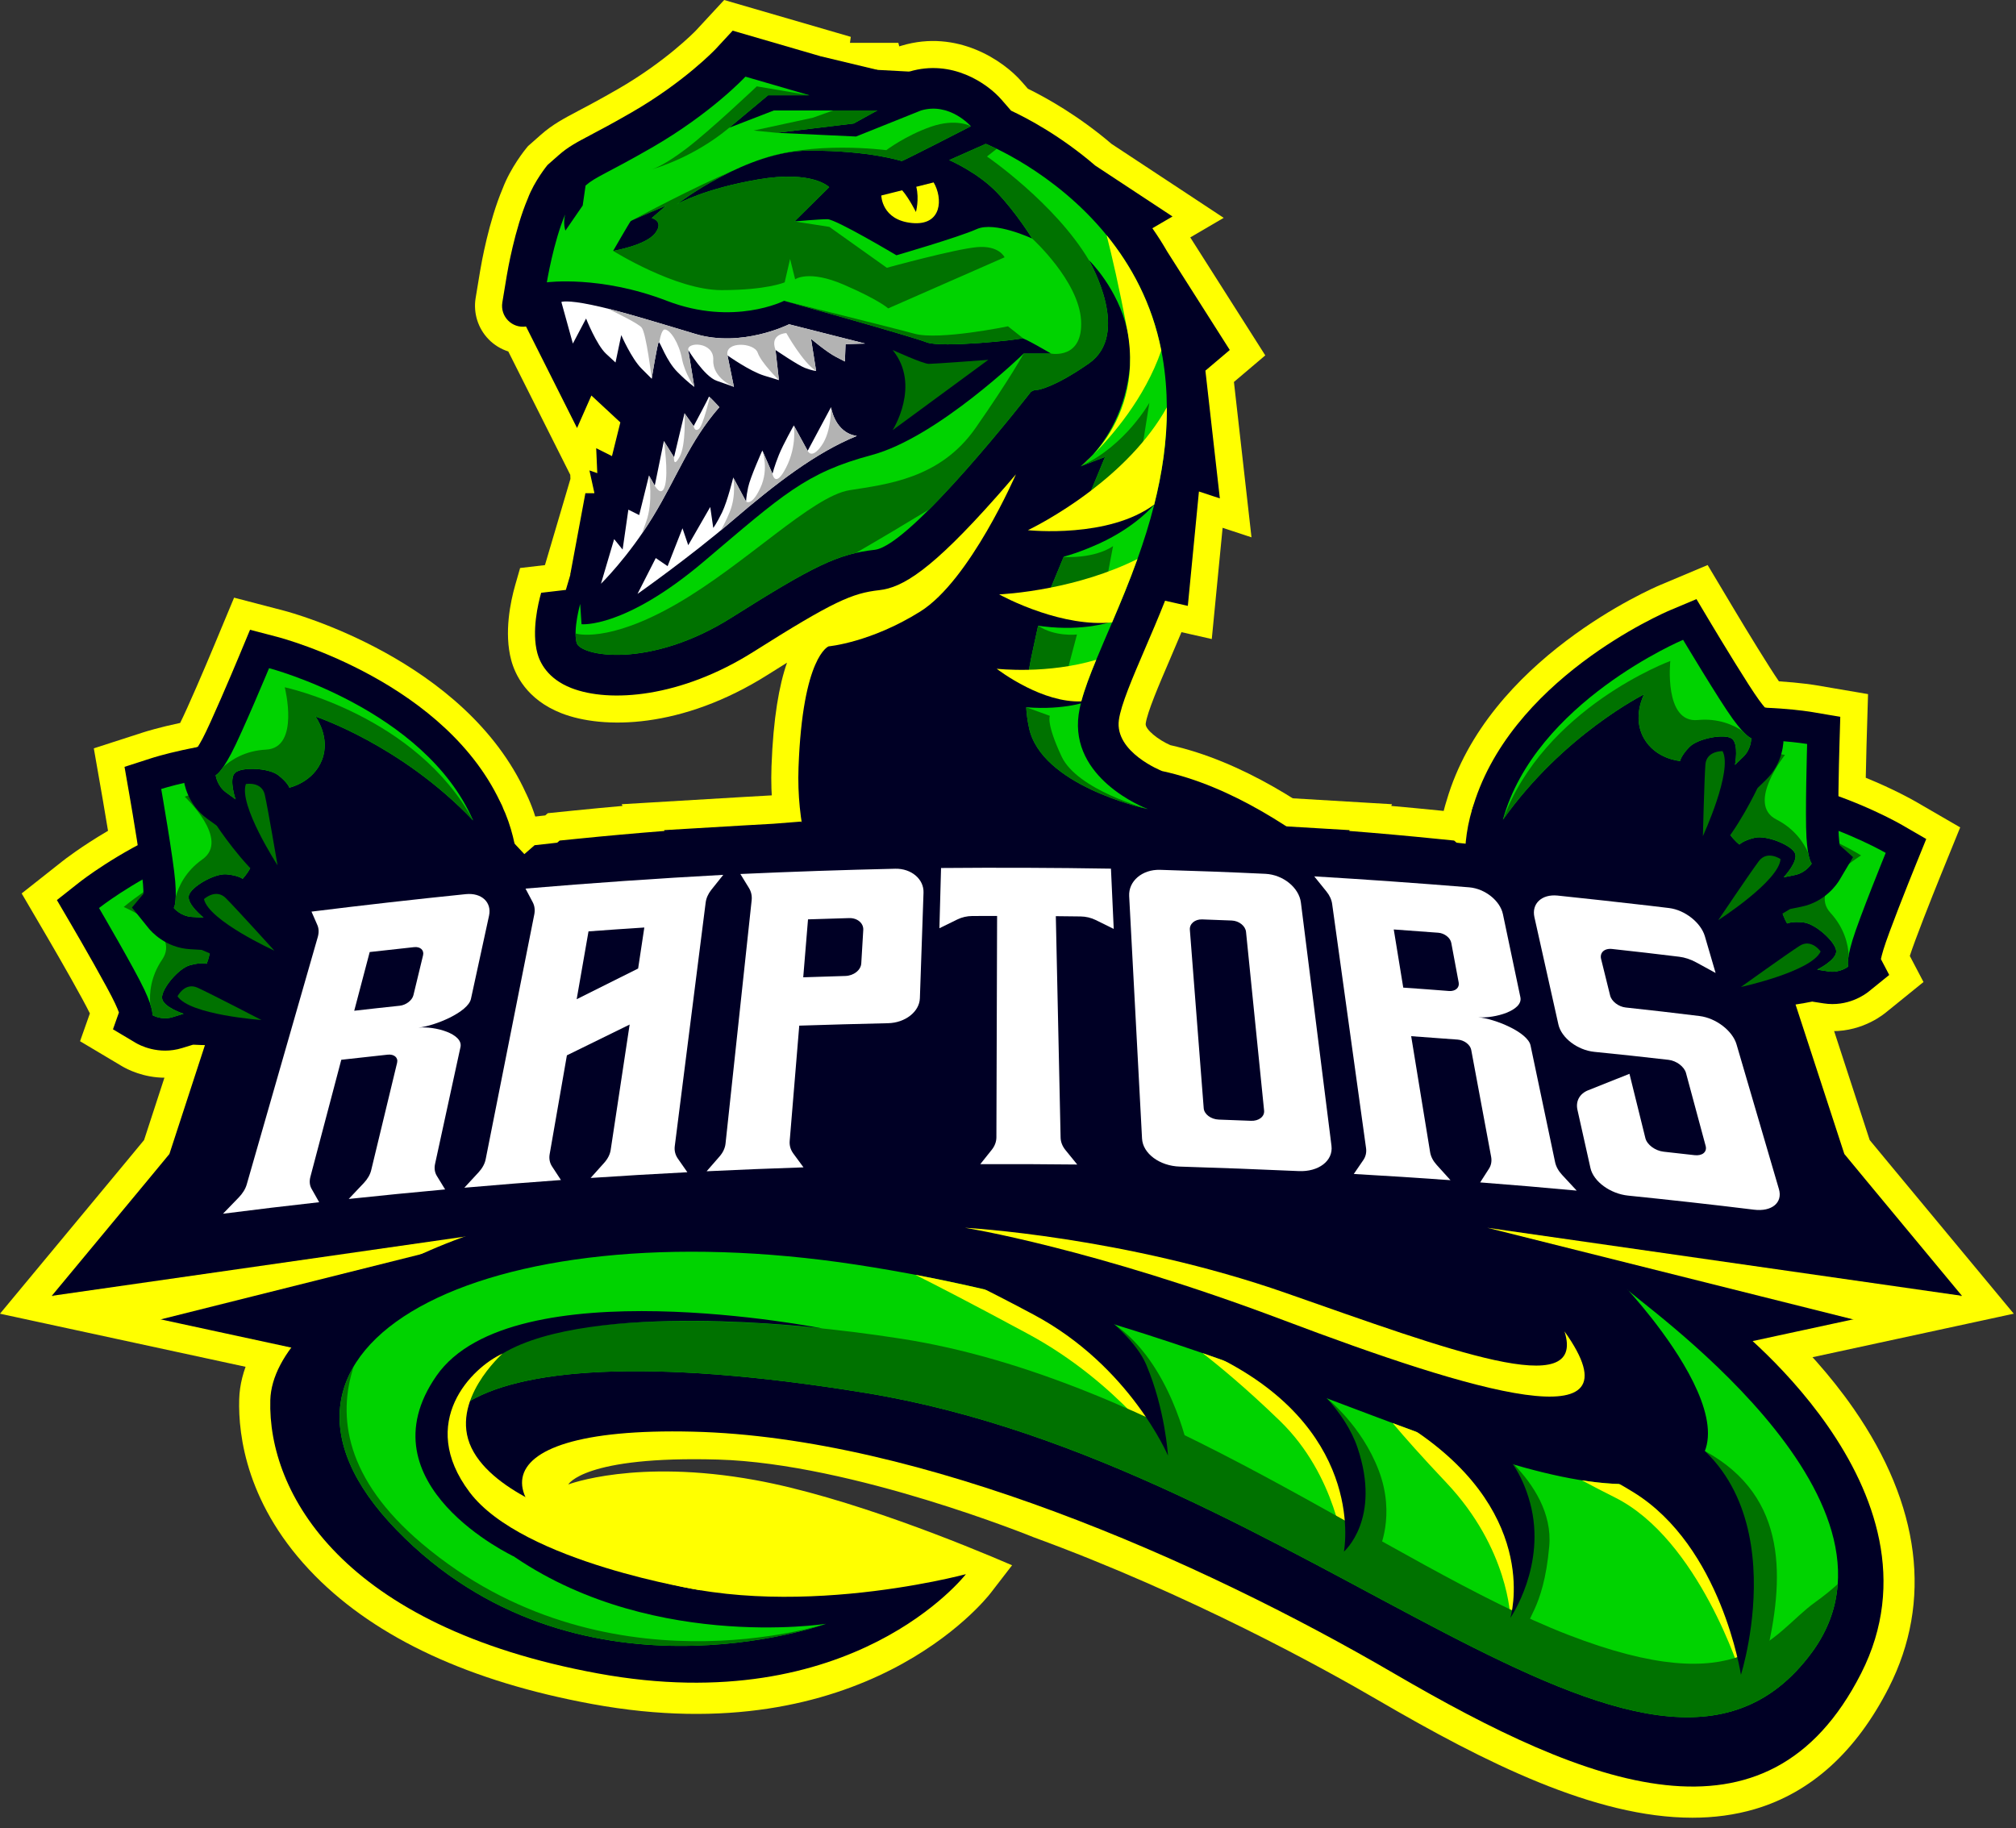 <?xml version="1.0" encoding="UTF-8"?>
<svg width="86px" height="78px" viewBox="0 0 86 78" version="1.1" xmlns="http://www.w3.org/2000/svg" xmlns:xlink="http://www.w3.org/1999/xlink">
    <rect x="0" y="0" width="86" height="78" fill="#333333" stroke="none"/>
    <!-- Generator: Sketch 57.1 (83088) - https://sketch.com -->
    <title>team03</title>
    <desc>Created with Sketch.</desc>
    <g id="Page-1" stroke="none" stroke-width="1" fill="none" fill-rule="evenodd">
        <g id="01-home-screen" transform="translate(-215, -512)">
            <g id="teams" transform="translate(15, 508)">
                <g id="team03" transform="translate(200, 0)">
                    <rect id="Rectangle-Copy-2" stroke="#979797" fill="#D8D8D8" opacity="0" x="0" y="0" width="86" height="86"></rect>
                    <g id="raptors" transform="translate(0, 4)">
                        <path d="M10.204,59.69 C10.274,57.262 12.561,54.731 16.478,52.747 C20.2,50.862 24.765,49.78 29.003,49.78 C37.658,49.78 64.074,51.851 68.261,52.857 C72.379,53.847 74.134,54.981 74.321,55.107 L74.373,55.144 C74.48,55.224 77.021,57.14 79.074,60.097 C81.925,64.206 82.444,68.319 80.576,71.992 C79.184,74.727 77.259,76.472 74.855,77.18 C74,77.431 73.111,77.546 72.195,77.546 C68.042,77.546 63.339,75.187 58.796,72.537 C56.473,71.181 50.753,68.018 44.095,65.582 C44.095,65.582 36.367,62.432 30.632,62.267 C24.898,62.102 24.242,63.329 24.242,63.329 C24.242,63.329 27.13,62.218 32.21,63.141 C36.158,63.859 41.145,65.901 43.174,66.776 L42.255,67.967 C42.038,68.248 36.816,74.819 25.261,72.696 C20.063,71.741 16.087,69.901 13.444,67.229 C10.52,64.272 10.159,61.236 10.204,59.69" id="Fill-1" fill="#FFFF00"></path>
                        <path d="M0.924,38.115 L2.653,36.749 C2.745,36.675 3.47,36.111 4.608,35.443 C4.522,34.918 4.439,34.426 4.381,34.095 L4.002,31.925 L6.098,31.248 C6.221,31.208 6.799,31.028 7.686,30.841 C8.015,30.18 8.735,28.5 9.139,27.53 L9.986,25.497 L12.118,26.053 C12.432,26.135 19.838,28.125 22.442,33.85 L22.454,33.873 C23.425,35.906 23.273,38 23.267,38.089 L23.109,40.099 L18.699,37.022 L15.105,38.193 L14.444,38.326 L14.898,39.8 L13.935,39.712 C14.15,39.908 14.354,40.087 14.52,40.228 L15.833,41.343 L14.303,42.134 C14.265,42.153 14.123,42.224 13.894,42.304 L15.298,42.813 L14.14,44.087 C14.054,44.182 13.257,45.025 11.778,45.454 C10.623,45.789 8.987,45.756 8.381,45.73 L8.105,45.815 C7.727,45.931 7.37,45.977 7.041,45.977 C6.122,45.977 5.435,45.622 5.2,45.483 L3.415,44.42 L3.834,43.234 C3.535,42.617 2.585,40.954 2.037,40.016 L0.924,38.115 Z" id="Fill-3" fill="#FFFF00"></path>
                        <path d="M61.703,34.178 L61.706,34.17 C61.707,34.166 61.709,34.162 61.71,34.157 C63.467,28.115 70.516,25.086 70.815,24.96 L72.846,24.105 L73.975,25.996 C74.514,26.899 75.467,28.459 75.886,29.066 C76.792,29.124 77.389,29.22 77.516,29.241 L79.688,29.612 L79.623,31.814 C79.613,32.15 79.6,32.65 79.591,33.18 C80.813,33.679 81.61,34.134 81.713,34.193 L83.619,35.298 L82.789,37.339 C82.381,38.344 81.679,40.125 81.47,40.781 L82.054,41.894 L80.439,43.202 C80.151,43.435 79.095,44.178 77.612,43.946 L77.327,43.901 C76.866,43.988 75.798,44.167 74.787,44.167 C74.489,44.167 74.196,44.151 73.925,44.114 C72.4,43.9 71.491,43.18 71.392,43.099 L70.064,42.002 L71.38,41.299 C71.142,41.252 70.992,41.202 70.952,41.188 L69.324,40.624 L70.464,39.333 C70.609,39.169 70.785,38.963 70.97,38.738 L70.029,38.964 L70.268,37.44 L69.594,37.403 L65.87,36.758 L61.945,40.433 L61.502,38.466 C61.482,38.38 61.032,36.328 61.703,34.178" id="Fill-5" fill="#FFFF00"></path>
                        <path d="M0,56.044 L5.361,49.585 C5.681,49.199 5.905,48.928 6.146,48.636 L8.982,39.946 L9.329,38.856 C9.3,38.718 9.27,38.57 9.235,38.395 L8.505,34.778 L12.143,34.159 C14.365,33.781 16.625,33.431 18.858,33.12 L20.731,32.859 L22.002,34.259 C22.221,34.5 22.39,34.685 22.556,34.865 L23.259,34.787 L23.369,34.692 L24.5,34.577 C25.182,34.508 25.869,34.443 26.555,34.382 L26.522,34.309 L31.648,34.004 C32.078,33.978 32.499,33.954 32.916,33.932 L36.581,33.644 L36.494,33.775 C36.605,33.771 36.715,33.768 36.825,33.765 L36.826,33.72 L40.286,33.688 C41.081,33.681 41.954,33.679 42.948,33.682 C43.949,33.679 44.823,33.681 45.618,33.688 L49.078,33.72 L49.079,33.765 C49.186,33.768 49.295,33.771 49.403,33.775 L49.315,33.643 L52.988,33.932 C53.404,33.954 53.825,33.978 54.256,34.004 L59.382,34.309 L59.349,34.382 C60.035,34.443 60.722,34.508 61.404,34.577 L62.535,34.692 L62.644,34.787 L63.347,34.865 C63.514,34.685 63.683,34.5 63.902,34.259 L65.173,32.859 L67.046,33.12 C69.279,33.431 71.538,33.781 73.761,34.159 L77.398,34.778 L76.669,38.396 C76.634,38.57 76.604,38.718 76.575,38.856 L76.92,39.938 L79.758,48.636 C79.999,48.928 80.223,49.199 80.543,49.585 L85.904,56.044 L72.322,58.981 L67.549,58.165 C67.407,58.141 67.264,58.116 67.121,58.092 L67.048,58.159 L65.66,57.935 C64.526,57.752 63.374,57.577 62.236,57.414 L61.451,57.302 L59.89,57.107 C59.103,57.01 58.305,56.919 57.52,56.837 L56.765,56.758 L56.018,56.686 C55.23,56.611 54.433,56.542 53.65,56.482 L52.495,56.394 L51.497,56.331 C50.536,56.271 49.561,56.221 48.601,56.181 L47.644,56.141 L47.62,56.121 L45.126,56.078 C44.4,56.065 43.668,56.058 42.954,56.057 C42.236,56.058 41.504,56.065 40.778,56.078 L38.283,56.121 L38.258,56.141 L37.302,56.181 C36.342,56.221 35.368,56.271 34.406,56.331 L33.73,56.374 L32.254,56.482 C31.47,56.542 30.673,56.611 29.886,56.686 L29.15,56.757 L28.384,56.837 C27.598,56.919 26.801,57.01 26.014,57.107 L24.457,57.299 L23.668,57.414 C22.53,57.577 21.378,57.752 20.244,57.935 L18.855,58.159 L18.783,58.092 C18.64,58.116 18.497,58.141 18.355,58.165 L14.128,58.887 L13.924,59.055 L13.581,58.981 L11.396,58.508 L0,56.044 Z" id="Fill-7" fill="#FFFF00"></path>
                        <path d="M21.683,14.994 C21.372,14.894 21.085,14.721 20.851,14.483 C20.393,14.018 20.184,13.357 20.29,12.714 L20.479,11.573 C20.536,11.228 20.85,9.443 21.443,8.042 C21.785,7.142 22.398,6.386 22.467,6.303 L22.525,6.233 L23.07,5.752 C23.569,5.311 24.05,5.057 24.661,4.734 C25.049,4.53 25.58,4.249 26.36,3.8 C28.398,2.625 29.623,1.368 29.686,1.303 L30.892,1.15457472e-05 L36.294,1.572 L36.258,1.827 L38.322,1.827 L38.361,1.978 L38.461,1.948 C40.833,1.238 42.803,2.584 43.592,3.492 L43.847,3.784 C44.65,4.178 46.008,4.937 47.42,6.141 C49.069,7.226 50.653,8.272 50.653,8.272 L52.201,9.294 L50.776,10.128 C50.777,10.13 50.778,10.132 50.779,10.134 L53.975,15.161 L52.638,16.295 L53.387,22.923 L52.155,22.517 L51.693,27.262 L50.4,26.969 C50.221,27.398 50.048,27.801 49.897,28.153 C49.449,29.196 48.941,30.378 48.874,30.871 C48.841,31.114 49.408,31.563 49.924,31.789 C56.029,33.156 61.545,39.421 61.779,39.689 L63.446,41.602 L35.94,41.602 L35.595,41.207 C35.478,41.073 32.723,37.859 32.911,32.698 C32.986,30.624 33.24,29.218 33.573,28.271 C33.321,28.428 33.05,28.598 32.758,28.782 C29.084,31.104 25.716,31.119 23.949,30.427 C22.455,29.842 21.966,28.758 21.808,28.163 C21.495,26.991 21.779,25.661 21.975,24.972 L22.187,24.232 L23.247,24.108 L24.334,20.43 L24.327,20.256 L21.683,14.994 Z" id="Fill-9" fill="#FFFF00"></path>
                        <path d="M21.429,12.902 L21.618,11.762 C21.651,11.563 21.956,9.783 22.515,8.471 C22.797,7.716 23.357,7.038 23.357,7.038 L23.834,6.618 C24.23,6.267 24.616,6.064 25.199,5.756 C25.595,5.547 26.137,5.261 26.936,4.8 C29.203,3.494 30.518,2.103 30.528,2.093 L31.255,1.308 L35.01,2.401 L34.927,2.981 L37.427,2.981 L37.57,3.537 L38.717,3.077 L38.792,3.054 C40.601,2.513 42.113,3.551 42.722,4.25 L43.132,4.722 C43.836,5.051 45.253,5.8 46.724,7.065 C48.394,8.164 50.017,9.235 50.017,9.235 L49.159,9.737 L49.178,9.766 C49.392,10.073 49.598,10.394 49.791,10.731 L52.461,14.931 L51.421,15.812 L52.037,21.262 L51.145,20.968 L50.671,25.847 L49.701,25.627 C49.701,25.627 49.701,25.626 49.701,25.626 C49.41,26.36 49.113,27.052 48.836,27.696 C48.313,28.915 47.819,30.066 47.73,30.714 C47.541,32.097 49.566,32.891 49.575,32.895 C55.417,34.146 60.908,40.447 60.908,40.447 L36.464,40.447 C36.464,40.447 33.891,37.503 34.064,32.74 C34.238,27.978 35.349,27.574 35.349,27.574 C35.349,27.574 37.138,27.415 39.26,26.087 C41.381,24.759 43.338,20.235 43.338,20.235 C43.08,20.539 42.808,20.854 42.527,21.171 C39.721,24.345 38.491,25.068 37.508,25.177 C36.357,25.305 35.559,25.647 32.142,27.806 C29.044,29.763 26.006,29.993 24.37,29.352 C23.349,28.952 23.026,28.249 22.923,27.866 C22.673,26.928 22.954,25.751 23.085,25.289 L24.139,25.166 L25.496,20.572 L25.433,19.121 L26.106,19.458 L26.463,18.02 L25.228,16.873 L24.616,18.26 L22.44,13.929 C21.842,14.018 21.331,13.499 21.429,12.902" id="Fill-11" fill="#000025"></path>
                        <path d="M38.077,14.931 C39.303,16.432 38.077,18.352 38.077,18.352 L42.161,15.35 C42.161,15.35 39.866,15.523 39.621,15.523 C39.375,15.523 38.077,14.931 38.077,14.931" id="Fill-13" fill="#007200"></path>
                        <path d="M36.907,14.657 L33.66,13.834 C33.66,13.834 31.654,14.845 29.663,14.246 C27.671,13.647 26.358,13.243 25.261,13.012 C24.164,12.781 23.947,12.882 23.947,12.882 L24.438,14.657 L25.001,13.589 C25.001,13.589 25.448,14.715 25.852,15.09 L26.257,15.465 L26.502,14.296 C26.502,14.296 26.935,15.292 27.368,15.725 L27.801,16.158 C27.801,16.158 28.046,14.614 28.104,14.599 C28.162,14.585 28.421,15.393 28.898,15.869 C29.374,16.346 29.619,16.504 29.619,16.504 L29.359,14.931 C29.359,14.931 30.038,16.057 30.572,16.244 C31.106,16.432 31.308,16.504 31.308,16.504 L31.034,15.162 C31.034,15.162 31.986,15.84 32.607,16.028 L33.227,16.216 L33.083,14.931 C33.083,14.931 34.035,15.581 34.339,15.696 C34.642,15.812 34.815,15.826 34.815,15.826 L34.598,14.455 C34.598,14.455 35.262,15.018 35.652,15.22 L36.042,15.422 L36.07,14.682 L36.907,14.657 Z" id="Fill-15" fill="#FFFFFF"></path>
                        <path d="M36.552,18.597 C35.609,18.467 35.45,17.37 35.45,17.37 L34.454,19.232 L33.862,18.15 C33.862,18.15 33.415,18.943 33.227,19.405 C33.04,19.867 32.953,20.213 32.953,20.213 L32.52,19.218 C32.52,19.218 32.001,20.372 31.914,20.791 C31.827,21.209 31.827,21.397 31.827,21.397 L31.279,20.372 C31.279,20.372 31.034,21.382 30.803,21.859 C30.572,22.335 30.427,22.522 30.427,22.522 L30.298,21.628 L29.359,23.259 L29.114,22.537 L28.479,24.153 L27.974,23.807 L27.195,25.337 C27.195,25.337 29.432,23.764 31.25,22.205 C33.069,20.646 34.789,19.313 36.552,18.597" id="Fill-17" fill="#FFFFFF"></path>
                        <path d="M30.687,17.37 C30.687,17.37 30.24,16.88 30.24,16.923 C30.24,16.966 29.59,18.178 29.59,18.178 L29.201,17.63 L28.753,19.506 L28.32,18.813 L27.931,20.718 L27.685,20.285 L27.267,21.974 L26.805,21.743 L26.56,23.446 L26.199,22.999 L25.636,24.904 C25.636,24.904 26.805,23.764 27.859,22.032 C28.912,20.3 29.403,18.842 30.687,17.37" id="Fill-19" fill="#FFFFFF"></path>
                        <path d="M38.485,8.118 C38.777,8.452 39.072,9.043 39.072,9.043 C39.072,9.043 39.222,8.498 39.087,7.968 C39.486,7.868 39.813,7.786 39.828,7.782 C40.222,8.446 40.203,9.639 38.904,9.514 C37.605,9.389 37.595,8.34 37.595,8.34 C37.595,8.34 38.012,8.236 38.485,8.118" id="Fill-21" fill="#FFFF00"></path>
                        <polygon id="Fill-23" fill="#000025" points="25.915 20.338 25.145 20.069 25.358 21.041 24.972 21.041 24.317 24.562 25.742 21.233"></polygon>
                        <path d="M40.169,3.27 L38.792,3.054 L37.427,2.981 L35.01,2.401 L34.007,3.53 C34.007,3.53 37.687,4.165 38.452,3.992 C39.217,3.818 40.169,3.27 40.169,3.27" id="Fill-25" fill="#000025"></path>
                        <path d="M28.421,8.768 L27.801,9.303 C27.801,9.303 28.349,9.433 27.945,9.953 C27.541,10.472 26.156,10.703 26.156,10.703 C26.156,10.703 26.862,9.476 26.906,9.433 C26.95,9.389 28.421,8.768 28.421,8.768 M44.84,15.085 L43.667,15.085 C43.667,15.085 39.991,18.664 37.182,19.414 C34.373,20.165 33.41,21.089 30.023,23.956 C26.637,26.823 24.808,26.63 24.808,26.63 L24.75,25.765 C24.75,25.765 24.443,26.843 24.597,27.42 C24.75,27.997 27.714,28.555 31.216,26.342 C34.719,24.13 35.758,23.629 37.317,23.455 C38.875,23.282 43.974,16.721 43.974,16.721 C43.974,16.721 44.099,16.621 44.264,16.633 C44.3,16.628 44.973,16.534 46.447,15.508 C48.255,14.251 46.522,11.222 46.449,11.096 C46.508,11.152 47.683,12.311 48.084,14.065 C48.084,14.068 48.086,14.069 48.086,14.071 C48.193,14.541 48.244,15.052 48.204,15.596 C48.199,15.682 48.189,15.768 48.179,15.855 C47.937,17.797 47.011,19.002 46.478,19.549 C46.473,19.554 46.468,19.559 46.463,19.563 C46.362,19.668 46.274,19.748 46.21,19.803 C46.21,19.805 46.209,19.805 46.208,19.805 C46.194,19.816 46.182,19.828 46.17,19.837 C46.162,19.844 46.156,19.85 46.149,19.854 C46.141,19.861 46.133,19.867 46.126,19.873 C46.123,19.876 46.119,19.879 46.116,19.881 L46.115,19.881 C46.111,19.883 46.109,19.885 46.107,19.888 C46.103,19.89 46.101,19.892 46.1,19.894 L47.139,19.493 C47.125,19.528 46.894,20.084 46.545,20.927 C46.344,21.411 46.105,21.989 45.846,22.617 C45.528,23.385 45.179,24.227 44.833,25.065 C44.691,25.41 44.549,25.754 44.409,26.092 C44.408,26.101 44.406,26.11 44.405,26.118 C44.206,27.108 44.012,27.877 43.892,28.574 C43.847,28.826 43.812,29.071 43.792,29.313 C43.741,29.877 43.763,30.428 43.898,31.057 C44.422,33.49 48.734,34.468 48.967,34.517 C48.765,34.44 45.642,33.199 46.014,30.48 C46.038,30.305 46.077,30.12 46.129,29.922 C46.265,29.404 46.49,28.809 46.765,28.146 C46.969,27.651 47.2,27.119 47.442,26.552 C47.798,25.718 48.177,24.812 48.523,23.847 C48.789,23.106 49.035,22.33 49.238,21.525 C49.57,20.21 49.786,18.819 49.776,17.378 C49.772,16.676 49.716,15.962 49.593,15.239 C49.577,15.144 49.56,15.048 49.54,14.953 C49.144,12.936 48.247,11.312 47.207,10.035 C44.962,7.28 42.051,6.137 42.051,6.137 L40.492,6.83 C40.492,6.83 41.704,7.349 42.531,8.215 C43.359,9.081 44.032,10.178 44.032,10.178 C44.032,10.178 42.435,9.427 41.665,9.774 C40.896,10.12 38.24,10.89 38.24,10.89 C38.24,10.89 35.661,9.351 35.296,9.351 C34.93,9.351 33.891,9.447 33.891,9.447 L35.372,7.984 C35.372,7.984 34.68,7.253 32.333,7.657 C30.059,8.049 28.939,8.676 28.872,8.714 C28.981,8.631 31.901,6.425 34.507,6.425 C37.162,6.425 38.414,6.869 38.471,6.869 C38.529,6.869 41.416,5.386 41.416,5.386 C41.416,5.386 40.51,4.347 39.289,4.713 L36.518,5.824 L33.141,5.666 L36.417,5.269 L37.426,4.713 L33.011,4.713 L31.106,5.45 L32.765,4.064 L34.526,4.064 L31.799,3.27 C31.799,3.27 30.356,4.829 27.801,6.301 C25.906,7.393 25.409,7.537 24.98,7.916 L24.857,8.768 L24.121,9.837 C24.121,9.837 24.01,9.561 24.108,9.151 C23.614,10.308 23.327,12.045 23.327,12.045 C23.327,12.045 25.598,11.736 28.445,12.833 C31.293,13.93 33.449,12.833 33.449,12.833 C33.449,12.833 38.894,14.354 39.529,14.604 C40.164,14.854 43.552,14.489 43.589,14.431 C43.628,14.374 44.84,15.085 44.84,15.085" id="Fill-27" fill="#00D300"></path>
                        <path d="M45.91,22.461 C46.145,21.893 46.361,21.37 46.545,20.927 C46.894,20.084 47.125,19.528 47.139,19.493 L46.1,19.894 C46.101,19.892 46.103,19.89 46.107,19.888 C46.108,19.886 46.111,19.884 46.113,19.882 C46.114,19.882 46.115,19.881 46.116,19.881 C48.007,19.014 49.03,17.183 49.03,17.183 L48.523,20.387 C48.523,20.387 46.939,21.51 45.91,22.461" id="Fill-29" fill="#007200"></path>
                        <path d="M44.285,26.693 C44.995,27.177 45.942,27.069 45.942,27.069 L45.516,28.678 L43.892,28.574 C43.988,28.019 44.131,27.416 44.285,26.693 C44.285,26.693 44.285,26.693 44.285,26.693" id="Fill-31" fill="#007200"></path>
                        <path d="M43.892,28.574 L43.776,30.171 C43.759,29.881 43.766,29.598 43.792,29.313 C43.812,29.071 43.847,28.826 43.892,28.574" id="Fill-33" fill="#007200"></path>
                        <path d="M43.898,31.057 C43.831,30.747 43.792,30.456 43.776,30.172 L44.787,30.54 C44.787,30.54 44.614,30.835 45.285,32.271 C45.956,33.707 48.968,34.517 48.968,34.517 C48.734,34.468 44.422,33.49 43.898,31.057" id="Fill-35" fill="#007200"></path>
                        <path d="M44.405,26.118 C44.406,26.11 44.408,26.101 44.409,26.092 C44.549,25.754 44.691,25.41 44.833,25.065 C45.014,24.627 45.195,24.189 45.372,23.761 C46.82,23.819 47.482,23.295 47.482,23.295 L47.219,24.68 L46.31,25.156 C46.31,25.156 44.947,25.682 44.396,26.161 C44.399,26.146 44.402,26.133 44.405,26.118" id="Fill-37" fill="#007200"></path>
                        <path d="M49.238,21.525 C49.238,21.525 48.477,22.465 46.894,23.186 C45.312,23.907 44.499,23.908 44.499,23.908 L45.206,22.089 L49.238,21.525 Z" id="Fill-39" fill="#000025"></path>
                        <path d="M47.389,26.53 C47.389,26.53 46.25,26.935 44.523,26.725 C42.797,26.514 42.103,26.09 42.103,26.09 L43.655,24.908 L47.389,26.53 Z" id="Fill-41" fill="#000025"></path>
                        <path d="M46.331,29.945 C46.331,29.945 45.192,30.351 43.465,30.14 C41.739,29.93 41.045,29.506 41.045,29.506 L42.597,28.324 L46.331,29.945 Z" id="Fill-43" fill="#000025"></path>
                        <path d="M43.849,22.618 C43.849,22.618 44.724,22.714 45.846,22.617 C46.937,22.525 48.262,22.25 49.238,21.525 C49.57,20.21 49.786,18.819 49.776,17.378 C48.957,18.851 47.694,20.049 46.545,20.927 C45.109,22.024 43.849,22.618 43.849,22.618" id="Fill-45" fill="#FFFF00"></path>
                        <path d="M42.622,25.357 C42.622,25.357 43.364,25.773 44.405,26.118 C45.292,26.413 46.396,26.658 47.442,26.552 C47.798,25.718 48.177,24.812 48.523,23.847 C47.257,24.479 45.915,24.85 44.833,25.065 C43.545,25.321 42.622,25.357 42.622,25.357" id="Fill-47" fill="#FFFF00"></path>
                        <path d="M42.518,28.53 C42.518,28.53 43.041,28.938 43.792,29.313 C44.459,29.647 45.306,29.954 46.128,29.922 C46.265,29.404 46.49,28.809 46.765,28.146 C45.732,28.456 44.688,28.554 43.892,28.574 C43.072,28.593 42.518,28.53 42.518,28.53" id="Fill-49" fill="#FFFF00"></path>
                        <path d="M48.204,15.596 C48.133,17.472 47.239,18.744 46.64,19.391 C47.415,18.619 48.824,17.015 49.54,14.953 C49.144,12.936 48.247,11.312 47.207,10.035 C47.432,10.91 47.738,12.228 48.084,14.065 C48.084,14.068 48.086,14.069 48.086,14.071 C48.188,14.617 48.222,15.125 48.204,15.596" id="Fill-51" fill="#FFFF00"></path>
                        <path d="M46.116,19.881 C46.119,19.879 46.123,19.876 46.126,19.873 C46.133,19.867 46.141,19.861 46.149,19.854 C46.156,19.85 46.162,19.844 46.17,19.837 C46.182,19.828 46.194,19.816 46.208,19.805 C46.209,19.805 46.21,19.805 46.21,19.803 C46.306,19.723 46.455,19.589 46.631,19.401 C46.576,19.454 46.526,19.503 46.478,19.549 C46.473,19.554 46.468,19.559 46.463,19.563 C46.284,19.734 46.16,19.842 46.116,19.881" id="Fill-53" fill="#FFFF00"></path>
                        <path d="M43.586,15.162 C43.588,15.16 43.589,15.159 43.591,15.157 L43.586,15.162 L43.586,15.162 Z" id="Fill-55" fill="#007200"></path>
                        <path d="M31.369,7.235 C29.984,7.873 28.936,8.665 28.872,8.714 C28.939,8.676 30.059,8.049 32.333,7.657 C34.68,7.253 35.373,7.984 35.373,7.984 L33.891,9.447 L35.378,9.678 L37.831,11.424 C37.831,11.424 40.718,10.63 41.67,10.544 C42.623,10.457 42.854,10.977 42.854,10.977 L37.889,13.156 C37.889,13.156 37.499,12.795 35.998,12.146 C34.497,11.496 33.92,11.915 33.92,11.915 L33.704,11.049 L33.473,12.045 C33.473,12.045 32.722,12.377 30.774,12.377 C28.826,12.377 26.156,10.703 26.156,10.703 C26.156,10.703 27.541,10.472 27.945,9.953 C28.349,9.433 27.801,9.303 27.801,9.303 L28.421,8.768 C28.421,8.768 27.243,9.265 26.964,9.401 C27.334,9.2 29.456,8.057 31.369,7.235" id="Fill-57" fill="#007200"></path>
                        <path d="M24.597,27.42 C24.566,27.305 24.554,27.169 24.554,27.026 C24.56,27.027 25.902,27.469 28.854,25.77 C31.813,24.067 34.642,21.166 36.244,20.912 C37.846,20.658 40.111,20.415 41.612,18.265 C43.113,16.115 43.667,15.085 43.667,15.085 L44.84,15.085 C44.84,15.085 46.216,15.35 46.116,13.661 C46.015,11.973 44.032,10.178 44.032,10.178 C44.032,10.178 43.359,9.081 42.531,8.215 C41.704,7.349 40.492,6.829 40.492,6.829 L42.051,6.137 C42.051,6.137 42.225,6.205 42.52,6.348 L42.103,6.676 C42.103,6.676 45.004,8.668 46.449,11.096 C46.454,11.104 46.458,11.112 46.463,11.12 C46.638,11.43 48.193,14.295 46.447,15.508 C44.973,16.534 44.3,16.628 44.264,16.633 C44.099,16.621 43.974,16.721 43.974,16.721 C43.974,16.721 41.633,19.733 39.639,21.73 C38.645,22.336 37.587,22.966 36.512,23.588 C35.307,23.863 34.091,24.526 31.216,26.342 C27.714,28.555 24.75,27.997 24.597,27.42" id="Fill-59" fill="#007200"></path>
                        <path d="M43.59,14.431 C43.552,14.489 40.164,14.854 39.529,14.604 C38.944,14.373 34.27,13.063 33.544,12.86 C33.545,12.86 37.961,13.95 39.015,14.238 C40.068,14.527 42.998,13.921 42.998,13.921 L43.663,14.446 C43.621,14.43 43.595,14.423 43.59,14.431" id="Fill-61" fill="#007200"></path>
                        <polygon id="Fill-63" fill="#007200" points="34.68 5.021 35.54 4.713 37.426 4.713 36.417 5.269 33.141 5.666 32.15 5.569"></polygon>
                        <path d="M31.106,5.45 C29.619,6.692 28.012,7.166 27.82,7.219 C27.913,7.192 28.356,7.036 29.254,6.358 C30.274,5.589 32.284,3.684 32.284,3.684 L34.526,4.064 L32.765,4.064 L31.106,5.45 Z" id="Fill-65" fill="#007200"></path>
                        <path d="M27.82,7.219 C27.807,7.223 27.801,7.224 27.801,7.224 C27.801,7.224 27.807,7.223 27.82,7.219" id="Fill-67" fill="#007200"></path>
                        <path d="M34.507,6.425 C33.789,6.425 33.047,6.593 32.347,6.838 C32.351,6.836 32.355,6.834 32.359,6.833 C34.627,5.98 37.807,6.406 37.807,6.406 C37.807,6.406 38.635,5.781 39.712,5.406 C40.79,5.031 41.416,5.386 41.416,5.386 C41.416,5.386 38.529,6.869 38.471,6.869 C38.414,6.869 37.162,6.425 34.507,6.425" id="Fill-69" fill="#007200"></path>
                        <path d="M25.918,13.164 C26.886,13.405 28.052,13.761 29.663,14.246 C31.654,14.845 33.66,13.834 33.66,13.834 L36.908,14.657 L36.07,14.682 L36.042,15.422 L35.652,15.22 C35.262,15.018 34.598,14.455 34.598,14.455 L34.815,15.826 C34.257,15.48 33.544,14.21 33.544,14.21 C33.544,14.21 32.823,14.229 33.083,14.931 L33.227,16.216 C33.227,16.216 32.477,15.489 32.323,15.047 C32.169,14.604 30.909,14.55 31.034,15.162 C31.045,15.217 31.056,15.273 31.068,15.329 L31.15,15.733 C31.162,15.789 31.173,15.843 31.183,15.896 L31.252,16.232 C31.254,16.242 31.256,16.251 31.258,16.261 L31.308,16.504 C31.308,16.504 30.389,16.139 30.427,15.357 C30.466,14.575 29.3,14.574 29.359,14.931 L29.371,15.003 C29.372,15.007 29.373,15.01 29.373,15.014 L29.43,15.356 C29.432,15.372 29.435,15.388 29.438,15.404 L29.464,15.565 C29.468,15.591 29.473,15.616 29.477,15.643 L29.536,15.999 C29.543,16.041 29.55,16.082 29.556,16.121 L29.617,16.492 C29.618,16.5 29.619,16.504 29.619,16.504 C29.619,16.504 29.215,15.951 29.09,15.297 C28.965,14.643 28.599,14.065 28.359,14.056 C28.251,14.051 28.174,14.318 28.122,14.612 C28.115,14.604 28.108,14.598 28.104,14.599 C28.046,14.614 27.801,16.158 27.801,16.158 C27.801,16.158 27.57,14.2 27.368,13.969 C27.223,13.804 26.384,13.387 25.918,13.164" id="Fill-71" fill="#B3B3B3"></path>
                        <path d="M36.552,18.597 C34.789,19.313 33.069,20.646 31.25,22.205 C31.087,22.345 30.92,22.485 30.752,22.624 C30.857,22.438 30.992,22.175 31.13,21.839 C31.423,21.125 31.279,20.372 31.279,20.372 L31.827,21.397 C31.827,21.397 32.063,21.618 32.438,20.81 C32.814,20.002 32.52,19.218 32.52,19.218 L32.953,20.213 C32.953,20.213 33.064,20.868 33.535,19.944 C34.007,19.02 33.862,18.15 33.862,18.15 L34.454,19.232 C34.454,19.232 34.61,19.623 35.046,19.011 C35.482,18.398 35.45,17.37 35.45,17.37 C35.45,17.37 35.609,18.467 36.552,18.597" id="Fill-73" fill="#B3B3B3"></path>
                        <path d="M29.812,18.299 C29.994,18.154 30.278,16.947 30.279,16.946 C30.387,17.041 30.687,17.37 30.687,17.37 C29.403,18.842 28.912,20.3 27.858,22.032 C27.7,22.292 27.539,22.538 27.38,22.77 C27.428,22.636 27.487,22.473 27.56,22.272 C27.878,21.406 27.685,20.285 27.685,20.285 L27.896,20.658 C27.897,20.659 28.215,21.29 28.368,20.714 C28.522,20.136 28.32,18.813 28.32,18.813 L28.753,19.506 C28.753,19.506 28.715,19.992 28.994,19.482 C29.273,18.972 29.201,17.63 29.201,17.63 L29.59,18.178 C29.59,18.178 29.629,18.443 29.812,18.299" id="Fill-75" fill="#B3B3B3"></path>
                        <path d="M2.209,55.282 L6.294,50.359 C6.679,49.895 6.925,49.597 7.227,49.23 L10.137,40.314 L10.581,38.92 C10.531,38.687 10.485,38.463 10.423,38.156 L9.941,35.764 L12.346,35.354 C14.557,34.978 16.804,34.63 19.025,34.321 L20.264,34.148 L21.105,35.074 C21.592,35.611 21.837,35.875 22.351,36.419 L22.369,36.438 L22.805,36.058 L23.541,35.976 C23.616,35.967 23.693,35.959 23.769,35.95 L23.874,35.859 L24.622,35.784 C25.847,35.66 27.09,35.548 28.315,35.452 L28.346,35.449 L28.331,35.415 L31.72,35.214 C32.153,35.188 32.577,35.164 32.996,35.142 L34.2,35.047 L34.177,35.082 C35.341,35.027 36.461,34.985 37.557,34.956 L38.008,34.944 L38.009,34.921 L40.297,34.9 C41.178,34.892 42.065,34.891 42.952,34.894 C43.839,34.891 44.725,34.892 45.607,34.9 L47.895,34.921 L47.895,34.944 L48.347,34.956 C49.443,34.985 50.563,35.027 51.727,35.082 L51.704,35.047 L52.908,35.142 C53.327,35.164 53.751,35.188 54.184,35.214 L57.572,35.415 L57.558,35.449 L57.588,35.452 C58.814,35.548 60.057,35.66 61.282,35.784 L62.03,35.859 L62.135,35.95 C62.211,35.959 62.287,35.967 62.363,35.976 L63.098,36.058 L63.535,36.438 L63.553,36.419 C64.067,35.875 64.312,35.611 64.799,35.074 L65.64,34.148 L66.878,34.321 C69.1,34.63 71.347,34.978 73.557,35.354 L75.963,35.764 L75.481,38.156 C75.419,38.463 75.373,38.687 75.323,38.92 L75.767,40.314 L78.677,49.23 C78.979,49.597 79.225,49.895 79.61,50.359 L83.695,55.282 L72.295,57.746 L67.754,56.97 C67.417,56.912 67.079,56.856 66.74,56.799 L66.664,56.869 L65.853,56.738 C64.712,56.554 63.553,56.378 62.408,56.214 L61.95,56.149 L61.936,56.138 L60.039,55.904 C59.245,55.806 58.44,55.714 57.646,55.631 L56.88,55.551 L56.134,55.48 C55.338,55.404 54.534,55.334 53.743,55.274 L52.255,55.159 L52.25,55.164 L51.573,55.121 C50.602,55.061 49.619,55.01 48.652,54.969 L48.094,54.946 L48.067,54.924 L47.698,54.91 L45.147,54.866 C44.418,54.853 43.683,54.846 42.952,54.845 C42.221,54.846 41.486,54.853 40.757,54.866 L38.206,54.91 L37.837,54.924 L37.81,54.946 L37.252,54.969 C36.285,55.01 35.302,55.061 34.331,55.121 L33.654,55.164 L33.649,55.159 L32.161,55.274 C31.37,55.334 30.566,55.404 29.77,55.48 L29.024,55.551 L28.258,55.631 C27.464,55.714 26.659,55.806 25.865,55.904 L23.968,56.138 L23.954,56.149 L23.496,56.214 C22.351,56.378 21.192,56.554 20.051,56.738 L19.24,56.869 L19.164,56.799 C18.825,56.856 18.487,56.912 18.15,56.97 L13.609,57.746 L13.611,57.744 L13.608,57.746 L2.209,55.282 Z" id="Fill-77" fill="#000025"></path>
                        <polygon id="Fill-79" fill="#FFFF00" points="83.695 55.282 63.446 52.378 79.728 56.457"></polygon>
                        <polygon id="Fill-81" fill="#FFFF00" points="2.209 55.282 22.458 52.378 6.176 56.457"></polygon>
                        <path d="M78.322,41.843 L77.304,42.729 C77.304,42.729 75.329,43.144 74.084,42.97 C72.84,42.796 72.127,42.208 72.127,42.208 C72.127,42.208 74.065,41.173 74.813,40.473 C75.561,39.773 75.498,38.921 75.498,38.921 L74.907,36.539 L69.725,36.254 L66.203,35.644 C66.203,35.644 67.402,34.226 69.255,33.562 C71.108,32.898 78.03,34.552 79.037,36.285 C80.043,38.017 78.322,41.843 78.322,41.843" id="Fill-83" fill="#000025"></path>
                        <path d="M76.959,40.451 L77.044,41.015 C77.016,40.96 76.958,40.819 76.951,40.627 C76.949,40.565 76.952,40.506 76.959,40.451 M69.175,33.594 L69.725,36.254 C71.749,36.194 73.559,36.553 74.863,36.928 C74.848,36.959 74.833,36.992 74.819,37.024 C74.125,38.617 74.986,40.002 75.086,40.155 L75.773,41.2 L76.695,40.716 C76.806,40.78 76.977,40.927 77.045,41.019 L77.304,42.729 L77.791,42.805 C78.83,42.968 79.574,42.416 79.713,42.304 L80.592,41.593 L80.237,40.916 C80.257,40.823 80.29,40.692 80.344,40.513 C80.558,39.804 81.409,37.668 81.72,36.904 L82.171,35.793 L81.133,35.192 C80.868,35.038 74.572,31.449 69.175,33.594" id="Fill-85" fill="#000025"></path>
                        <path d="M69.684,34.875 C74.521,32.953 80.442,36.385 80.442,36.385 C80.442,36.385 79.302,39.189 79.023,40.115 C78.744,41.04 78.845,41.232 78.845,41.232 C78.845,41.232 78.491,41.519 78.004,41.443 L77.517,41.366 C77.517,41.366 78.343,40.962 78.33,40.579 C78.317,40.197 77.462,39.419 76.952,39.355 C76.442,39.291 76.239,39.398 76.239,39.398 C76.239,39.398 75.668,38.529 76.083,37.576 C76.499,36.622 77.581,36.458 77.581,36.458 C77.581,36.458 74.143,34.743 69.684,34.875" id="Fill-87" fill="#00D300"></path>
                        <path d="M78.004,41.443 L77.517,41.366 C77.517,41.366 78.343,40.962 78.33,40.579 C78.317,40.197 77.462,39.42 76.952,39.355 C76.443,39.291 76.239,39.398 76.239,39.398 C76.239,39.398 75.668,38.529 76.083,37.575 C76.499,36.622 77.581,36.458 77.581,36.458 C77.581,36.458 74.143,34.743 69.684,34.875 C74.56,33.394 79.392,36.494 79.392,36.494 C79.392,36.494 77.1,37.869 78.088,38.946 C78.688,39.6 78.839,40.302 78.864,40.753 C78.796,41.135 78.845,41.232 78.845,41.232 C78.845,41.232 78.491,41.519 78.004,41.443" id="Fill-89" fill="#007200"></path>
                        <path d="M77.666,40.591 C77.269,41.453 74.266,42.106 74.266,42.106 C74.266,42.106 76.264,40.673 76.768,40.351 C77.272,40.029 77.666,40.591 77.666,40.591" id="Fill-91" fill="#007200"></path>
                        <path d="M77.008,37.593 L76.363,38.779 C76.363,38.779 74.657,39.857 73.43,40.128 C72.202,40.4 71.33,40.097 71.33,40.097 C71.33,40.097 72.784,38.451 73.241,37.534 C73.697,36.617 73.342,35.84 73.342,35.84 L71.956,33.815 L67.001,35.355 L63.487,36.013 C63.487,36.013 64.117,34.266 65.621,32.997 C67.126,31.728 74.19,30.863 75.738,32.135 C77.286,33.408 77.008,37.593 77.008,37.593" id="Fill-93" fill="#000025"></path>
                        <path d="M75.245,36.765 L75.522,37.264 C75.476,37.221 75.372,37.11 75.299,36.932 C75.275,36.875 75.258,36.819 75.245,36.765 M65.557,33.054 L67.001,35.355 C68.877,34.593 70.698,34.298 72.051,34.194 C72.048,34.229 72.046,34.264 72.043,34.3 C71.949,36.034 73.239,37.033 73.386,37.141 L74.394,37.88 L75.09,37.105 C75.216,37.126 75.427,37.204 75.523,37.267 L76.363,38.779 L76.846,38.681 C77.876,38.47 78.381,37.694 78.472,37.54 L79.048,36.567 L78.479,36.057 C78.466,35.963 78.45,35.828 78.438,35.642 C78.392,34.903 78.444,32.603 78.469,31.78 L78.504,30.581 L77.322,30.38 C77.019,30.328 69.867,29.161 65.557,33.054" id="Fill-95" fill="#000025"></path>
                        <path d="M66.482,34.078 C70.344,30.588 77.09,31.739 77.09,31.739 C77.09,31.739 77.001,34.765 77.062,35.729 C77.123,36.693 77.285,36.838 77.285,36.838 C77.285,36.838 77.053,37.231 76.57,37.329 L76.087,37.428 C76.087,37.428 76.72,36.76 76.574,36.407 C76.428,36.053 75.356,35.623 74.856,35.74 C74.356,35.858 74.202,36.029 74.202,36.029 C74.202,36.029 73.364,35.414 73.421,34.375 C73.477,33.337 74.435,32.806 74.435,32.806 C74.435,32.806 70.614,32.398 66.482,34.078" id="Fill-97" fill="#00D300"></path>
                        <path d="M76.57,37.329 L76.087,37.428 C76.087,37.428 76.72,36.76 76.574,36.407 C76.428,36.053 75.356,35.622 74.856,35.74 C74.356,35.858 74.202,36.029 74.202,36.029 C74.202,36.029 73.364,35.414 73.421,34.375 C73.477,33.337 74.435,32.806 74.435,32.806 C74.435,32.806 70.614,32.398 66.482,34.078 C70.535,30.988 76.144,32.207 76.144,32.207 C76.144,32.207 74.476,34.296 75.778,34.96 C76.569,35.364 76.954,35.969 77.135,36.383 C77.204,36.764 77.285,36.838 77.285,36.838 C77.285,36.838 77.053,37.231 76.57,37.329" id="Fill-99" fill="#007200"></path>
                        <path d="M75.956,36.65 C75.885,37.596 73.298,39.255 73.298,39.255 C73.298,39.255 74.67,37.215 75.03,36.737 C75.39,36.26 75.956,36.65 75.956,36.65" id="Fill-101" fill="#007200"></path>
                        <path d="M74.877,32.275 L74.971,33.622 C74.971,33.622 74.112,35.448 73.224,36.337 C72.335,37.225 71.437,37.44 71.437,37.44 C71.437,37.44 71.777,35.269 71.669,34.251 C71.561,33.232 70.844,32.768 70.844,32.768 L68.587,31.805 L65.237,35.769 L62.628,38.212 C62.628,38.212 62.219,36.401 62.805,34.522 C63.392,32.643 68.883,28.115 70.872,28.356 C72.861,28.597 74.877,32.275 74.877,32.275" id="Fill-103" fill="#000025"></path>
                        <path d="M72.946,32.525 L73.447,32.796 C73.386,32.785 73.238,32.747 73.081,32.637 C73.03,32.601 72.985,32.563 72.946,32.525 M62.782,34.605 L65.237,35.769 C66.409,34.117 67.786,32.89 68.871,32.074 C68.887,32.106 68.904,32.137 68.921,32.168 C69.774,33.681 71.399,33.829 71.581,33.841 L72.828,33.922 L72.998,32.895 C73.115,32.845 73.336,32.797 73.45,32.798 L74.971,33.622 L75.325,33.279 C76.082,32.548 76.09,31.621 76.084,31.443 L76.046,30.313 L75.292,30.189 C75.23,30.117 75.144,30.011 75.034,29.86 C74.598,29.263 73.406,27.296 72.983,26.588 L72.369,25.559 L71.264,26.024 C70.981,26.143 64.323,29.005 62.782,34.605" id="Fill-105" fill="#000025"></path>
                        <path d="M64.112,34.971 C65.493,29.952 71.799,27.295 71.799,27.295 C71.799,27.295 73.351,29.894 73.921,30.674 C74.491,31.454 74.705,31.49 74.705,31.49 C74.705,31.49 74.721,31.945 74.366,32.288 L74.012,32.631 C74.012,32.631 74.187,31.728 73.874,31.508 C73.561,31.288 72.425,31.502 72.067,31.87 C71.708,32.238 71.671,32.465 71.671,32.465 C71.671,32.465 70.633,32.397 70.123,31.491 C69.612,30.585 70.134,29.622 70.134,29.622 C70.134,29.622 66.693,31.332 64.112,34.971" id="Fill-107" fill="#00D300"></path>
                        <path d="M74.366,32.288 L74.012,32.631 C74.012,32.631 74.187,31.728 73.874,31.508 C73.561,31.288 72.425,31.502 72.067,31.87 C71.708,32.238 71.671,32.465 71.671,32.465 C71.671,32.465 70.633,32.397 70.123,31.491 C69.612,30.585 70.134,29.622 70.134,29.622 C70.134,29.622 66.693,31.332 64.112,34.971 C65.868,30.187 71.253,28.198 71.253,28.198 C71.253,28.198 70.97,30.856 72.425,30.717 C73.309,30.632 73.959,30.935 74.334,31.186 C74.598,31.471 74.705,31.49 74.705,31.49 C74.705,31.49 74.721,31.945 74.366,32.288" id="Fill-109" fill="#007200"></path>
                        <path d="M73.483,32.045 C73.932,32.881 72.643,35.671 72.643,35.671 C72.643,35.671 72.704,33.213 72.75,32.617 C72.797,32.02 73.483,32.045 73.483,32.045" id="Fill-111" fill="#007200"></path>
                        <path d="M7.102,43.835 L8.236,44.567 C8.236,44.567 10.25,44.695 11.457,44.345 C12.664,43.995 13.285,43.311 13.285,43.311 C13.285,43.311 11.22,42.563 10.379,41.977 C9.539,41.392 9.479,40.539 9.479,40.539 L9.724,38.098 L14.811,37.075 L18.21,35.967 C18.21,35.967 16.82,34.736 14.892,34.343 C12.963,33.951 6.349,36.578 5.6,38.436 C4.851,40.295 7.102,43.835 7.102,43.835" id="Fill-113" fill="#000025"></path>
                        <path d="M8.284,42.436 C8.305,42.627 8.268,42.774 8.248,42.833 L8.252,42.263 C8.266,42.316 8.278,42.374 8.284,42.436 M3.368,37.655 L2.427,38.398 L3.033,39.433 C3.449,40.144 4.598,42.137 4.91,42.808 C4.989,42.977 5.041,43.103 5.074,43.192 L4.819,43.912 L5.791,44.491 C5.944,44.582 6.76,45.021 7.765,44.712 L8.236,44.567 L8.248,42.837 C8.302,42.736 8.45,42.566 8.551,42.487 L9.533,42.834 L10.063,41.702 C10.14,41.537 10.794,40.042 9.88,38.565 C9.861,38.535 9.842,38.505 9.823,38.476 C11.06,37.919 12.799,37.305 14.811,37.075 L14.976,34.363 C9.327,33.012 3.609,37.464 3.368,37.655" id="Fill-115" fill="#000025"></path>
                        <path d="M14.655,35.704 C9.592,34.493 4.224,38.737 4.224,38.737 C4.224,38.737 5.752,41.349 6.16,42.225 C6.569,43.101 6.497,43.305 6.497,43.305 C6.497,43.305 6.888,43.539 7.359,43.394 L7.831,43.249 C7.831,43.249 6.955,42.966 6.913,42.586 C6.872,42.205 7.607,41.314 8.102,41.177 C8.597,41.041 8.814,41.117 8.814,41.117 C8.814,41.117 9.255,40.176 8.707,39.292 C8.16,38.407 7.065,38.4 7.065,38.4 C7.065,38.4 10.223,36.211 14.655,35.704" id="Fill-117" fill="#00D300"></path>
                        <path d="M7.359,43.394 L7.831,43.249 C7.831,43.249 6.955,42.966 6.913,42.586 C6.872,42.205 7.607,41.314 8.102,41.177 C8.597,41.041 8.814,41.117 8.814,41.117 C8.814,41.117 9.255,40.176 8.707,39.292 C8.16,38.407 7.065,38.4 7.065,38.4 C7.065,38.4 10.223,36.211 14.655,35.704 C9.617,34.935 5.278,38.694 5.278,38.694 C5.278,38.694 7.743,39.727 6.919,40.935 C6.419,41.668 6.37,42.384 6.409,42.834 C6.532,43.202 6.497,43.305 6.497,43.305 C6.497,43.305 6.888,43.539 7.359,43.394" id="Fill-119" fill="#007200"></path>
                        <path d="M7.573,42.503 C8.088,43.299 11.154,43.515 11.154,43.515 C11.154,43.515 8.972,42.383 8.427,42.136 C7.882,41.89 7.573,42.503 7.573,42.503" id="Fill-121" fill="#007200"></path>
                        <path d="M7.795,39.442 L8.603,40.523 C8.603,40.523 10.445,41.346 11.699,41.439 C12.952,41.532 13.773,41.108 13.773,41.108 C13.773,41.108 12.098,39.686 11.515,38.844 C10.932,38.002 11.173,37.182 11.173,37.182 L12.254,34.979 L17.379,35.796 L20.95,35.944 C20.95,35.944 20.078,34.305 18.407,33.264 C16.737,32.223 9.622,32.377 8.271,33.858 C6.921,35.338 7.795,39.442 7.795,39.442" id="Fill-123" fill="#000025"></path>
                        <path d="M9.392,38.543 C9.345,38.729 9.258,38.854 9.219,38.903 L9.421,38.37 C9.416,38.425 9.407,38.483 9.392,38.543 M6.453,32.347 L5.312,32.715 L5.518,33.896 C5.66,34.708 6.041,36.977 6.1,37.714 C6.115,37.9 6.119,38.036 6.119,38.131 L5.629,38.717 L6.338,39.598 C6.45,39.737 7.061,40.434 8.111,40.494 L8.603,40.523 L9.218,38.906 C9.303,38.83 9.502,38.723 9.623,38.684 L10.423,39.352 L11.314,38.476 C11.445,38.348 12.579,37.175 12.237,35.472 C12.23,35.437 12.223,35.403 12.215,35.369 C13.569,35.278 15.413,35.309 17.379,35.796 L18.479,33.312 C13.657,30.075 6.745,32.252 6.453,32.347" id="Fill-125" fill="#000025"></path>
                        <path d="M17.71,34.457 C13.389,31.556 6.877,33.659 6.877,33.659 C6.877,33.659 7.398,36.641 7.475,37.604 C7.552,38.567 7.413,38.734 7.413,38.734 C7.413,38.734 7.698,39.089 8.191,39.118 L8.683,39.146 C8.683,39.146 7.961,38.576 8.055,38.205 C8.148,37.834 9.148,37.255 9.66,37.3 C10.172,37.344 10.348,37.492 10.348,37.492 C10.348,37.492 11.09,36.764 10.885,35.744 C10.68,34.724 9.657,34.335 9.657,34.335 C9.657,34.335 13.38,33.385 17.71,34.457" id="Fill-127" fill="#00D300"></path>
                        <path d="M8.191,39.118 L8.683,39.146 C8.683,39.146 7.961,38.576 8.055,38.205 C8.148,37.834 9.148,37.255 9.66,37.3 C10.172,37.344 10.348,37.492 10.348,37.492 C10.348,37.492 11.09,36.764 10.885,35.744 C10.68,34.724 9.657,34.335 9.657,34.335 C9.657,34.335 13.38,33.385 17.71,34.457 C13.257,31.979 7.88,33.987 7.88,33.987 C7.88,33.987 9.829,35.816 8.636,36.66 C7.911,37.172 7.616,37.826 7.496,38.261 C7.482,38.649 7.413,38.734 7.413,38.734 C7.413,38.734 7.698,39.089 8.191,39.118" id="Fill-129" fill="#007200"></path>
                        <path d="M8.701,38.357 C8.907,39.283 11.704,40.556 11.704,40.556 C11.704,40.556 10.054,38.733 9.63,38.312 C9.205,37.89 8.701,38.357 8.701,38.357" id="Fill-131" fill="#007200"></path>
                        <path d="M9.143,33.874 L9.243,35.22 C9.243,35.22 10.354,36.904 11.361,37.657 C12.367,38.409 13.287,38.493 13.287,38.493 C13.287,38.493 12.639,36.394 12.601,35.37 C12.562,34.346 13.206,33.785 13.206,33.785 L15.302,32.509 L19.184,35.953 L22.116,37.998 C22.116,37.998 22.261,36.147 21.412,34.371 C20.563,32.595 14.482,28.899 12.547,29.422 C10.613,29.944 9.143,33.874 9.143,33.874" id="Fill-133" fill="#000025"></path>
                        <path d="M10.973,33.974 C10.833,34.106 10.692,34.165 10.633,34.185 L11.091,33.844 C11.057,33.888 11.018,33.932 10.973,33.974 M11.826,27.17 L10.666,26.867 L10.205,27.974 C9.888,28.735 8.989,30.852 8.643,31.506 C8.555,31.671 8.486,31.788 8.434,31.868 L7.707,32.098 L7.83,33.222 C7.85,33.4 7.99,34.315 8.843,34.931 L9.243,35.22 L10.63,34.187 C10.744,34.169 10.968,34.185 11.092,34.218 L11.407,35.211 L12.63,34.952 C12.808,34.914 14.395,34.535 15.023,32.916 C15.036,32.882 15.048,32.849 15.06,32.816 C16.25,33.468 17.788,34.486 19.184,35.953 L21.447,34.45 C19.122,29.128 12.123,27.247 11.826,27.17" id="Fill-135" fill="#000025"></path>
                        <path d="M20.183,35.002 C18.099,30.232 11.478,28.505 11.478,28.505 C11.478,28.505 10.314,31.299 9.861,32.152 C9.408,33.006 9.201,33.071 9.201,33.071 C9.201,33.071 9.251,33.525 9.651,33.813 L10.05,34.102 C10.05,34.102 9.748,33.233 10.027,32.971 C10.305,32.708 11.46,32.757 11.867,33.07 C12.274,33.383 12.344,33.602 12.344,33.602 C12.344,33.602 13.361,33.387 13.737,32.417 C14.112,31.447 13.459,30.569 13.459,30.569 C13.459,30.569 17.109,31.77 20.183,35.002" id="Fill-137" fill="#00D300"></path>
                        <path d="M9.651,33.813 L10.05,34.102 C10.05,34.102 9.748,33.233 10.027,32.971 C10.305,32.708 11.46,32.757 11.867,33.07 C12.275,33.383 12.344,33.602 12.344,33.602 C12.344,33.602 13.361,33.387 13.737,32.417 C14.112,31.447 13.459,30.569 13.459,30.569 C13.459,30.569 17.109,31.77 20.183,35.002 C17.761,30.518 12.147,29.32 12.147,29.32 C12.147,29.32 12.808,31.91 11.347,31.98 C10.461,32.023 9.861,32.415 9.525,32.718 C9.305,33.037 9.201,33.071 9.201,33.071 C9.201,33.071 9.251,33.525 9.651,33.813" id="Fill-139" fill="#007200"></path>
                        <path d="M10.49,33.447 C10.165,34.338 11.84,36.915 11.84,36.915 C11.84,36.915 11.429,34.491 11.297,33.907 C11.166,33.324 10.49,33.447 10.49,33.447" id="Fill-141" fill="#007200"></path>
                        <polygon id="Fill-143" fill="#000025" points="14.655 32.731 12.294 35.175 12.724 37.465 18.824 34.636"></polygon>
                        <path d="M68.921,32.168 C69.423,32.365 71.956,33.815 71.956,33.815 L72.338,36.406 C72.338,36.406 65.526,35.061 65.902,34.291 C66.277,33.52 68.921,32.168 68.921,32.168" id="Fill-145" fill="#000025"></path>
                        <path d="M73.578,56.207 C73.578,56.207 83.386,63.539 79.392,71.39 C75.398,79.241 67.778,76.239 59.465,71.39 C51.152,66.541 39.252,61.307 29.548,61.076 C19.844,60.845 20.806,64.576 26.81,67.002 C32.813,69.428 41.204,67.156 41.204,67.156 C41.204,67.156 36.393,73.391 25.501,71.39 C14.61,69.389 11.415,63.693 11.531,59.729 C11.646,55.765 20.383,51.108 29.003,51.108 C37.624,51.108 63.949,53.186 67.951,54.148 C71.954,55.11 73.578,56.207 73.578,56.207" id="Fill-147" fill="#000025"></path>
                        <path d="M69.409,54.995 C69.567,55.341 82.171,63.885 77.285,70.505 C70.35,79.899 55.818,62.5 36.907,59.421 C17.997,56.342 15.447,61.576 21.417,66.04 C27.387,70.505 35.238,69.273 35.238,69.273 C35.238,69.273 24.539,73.122 16.919,65.271 C9.299,57.419 20.609,51.518 36.552,53.956 C52.495,56.394 63.374,63.778 70.05,63.293 C76.726,62.808 69.409,54.995 69.409,54.995" id="Fill-149" fill="#00D300"></path>
                        <path d="M61.697,63.25 C60.641,62.134 59.911,61.306 59.411,60.712 C60.325,61.053 61.204,61.374 62.047,61.666 C62.847,62.271 64.028,63.325 64.603,64.597 C65.507,66.598 64.43,69.023 64.43,69.023 C64.43,69.023 64.372,66.079 61.697,63.25" id="Fill-151" fill="#FFFF00"></path>
                        <path d="M46.557,56.208 C47.472,57.421 49.31,60.039 49.824,62.095 C49.824,62.095 47.688,58.978 43.878,56.919 C41.377,55.568 39.821,54.772 39.046,54.384 C41.697,54.888 44.199,55.517 46.557,56.208" id="Fill-153" fill="#FFFF00"></path>
                        <path d="M54.597,60.614 C53.15,59.213 51.995,58.264 51.298,57.725 C52.914,58.283 54.45,58.848 55.909,59.395 C56.419,60.214 57.01,61.359 57.271,62.48 C57.733,64.462 57.329,66.194 57.329,66.194 C57.329,66.194 57.021,62.961 54.597,60.614" id="Fill-155" fill="#FFFF00"></path>
                        <path d="M68.894,63.885 C68.361,63.619 67.893,63.375 67.48,63.151 C68.397,63.296 69.254,63.351 70.05,63.293 C70.825,63.237 71.409,63.08 71.841,62.85 C72.126,63.208 72.353,63.555 72.512,63.885 C74.272,67.551 74.266,71.448 74.266,71.448 C74.266,71.448 72.473,65.675 68.894,63.885" id="Fill-157" fill="#FFFF00"></path>
                        <path d="M74.258,71 C74.633,69.99 74.056,67.277 73.421,64.679 C73.228,63.889 72.754,63.141 72.289,62.537 C72.491,62.35 72.634,62.137 72.726,61.902 C72.726,61.902 72.726,61.902 72.727,61.902 C76.342,63.873 76.091,67.45 75.34,70.668 C75.34,70.668 74.98,70.936 74.093,71.16 C74.178,71.117 74.234,71.064 74.258,71" id="Fill-159" fill="#007200"></path>
                        <path d="M73.412,71.3 C73.667,71.258 73.894,71.21 74.093,71.159 C73.946,71.235 73.711,71.28 73.412,71.3" id="Fill-161" fill="#007200"></path>
                        <path d="M47.54,56.501 C49.933,58.137 50.676,61.792 50.676,61.792 L57.242,65.285 C57.242,65.285 57.834,65.819 57.776,63.438 C57.719,61.058 56.608,59.659 56.606,59.657 C56.606,59.657 56.606,59.657 56.606,59.657 C56.61,59.659 58.08,60.799 58.815,62.731 C59.552,64.664 58.815,66.151 58.815,66.151 C58.815,66.151 64.112,69.874 64.415,69.182 C64.718,68.489 64.935,67.378 64.935,67.378 C64.935,67.378 64.43,69.023 64.964,66.007 C65.242,64.432 64.679,63.175 64.078,62.332 C64.252,62.385 64.424,62.436 64.595,62.485 C65.417,63.343 66.213,64.556 66.089,65.963 C65.844,68.763 64.978,69.095 65.122,69.701 C65.242,70.203 71.159,71.455 73.412,71.3 C72.043,71.528 69.849,71.588 66.537,70.928 C59.869,69.6 49.824,62.096 49.824,62.096 C49.824,62.096 49.42,60.912 48.814,59.055 C48.483,58.042 47.422,56.888 46.915,56.313 C47.124,56.375 47.333,56.438 47.54,56.501" id="Fill-163" fill="#007200"></path>
                        <path d="M36.907,59.421 C24.292,57.367 18.959,59.013 18.578,61.661 C18.578,61.66 18.578,61.66 18.577,61.659 C16.965,56.431 27.579,55.418 38.449,57.112 C49.318,58.805 59.33,66.81 66.874,69.735 C74.417,72.66 75.571,69.677 77.438,68.35 C77.794,68.096 78.112,67.836 78.394,67.581 C78.322,68.575 77.982,69.56 77.285,70.505 C70.35,79.899 55.819,62.5 36.907,59.421" id="Fill-165" fill="#007200"></path>
                        <path d="M17.996,65.848 C25.732,72.391 35.238,69.273 35.238,69.273 C35.238,69.273 24.539,73.122 16.919,65.271 C14.371,62.646 13.94,60.239 15.09,58.289 C14.389,60.429 14.726,63.082 17.996,65.848" id="Fill-167" fill="#007200"></path>
                        <path d="M70.257,60.421 C77.009,62.825 74.266,71.448 74.266,71.448 C74.266,71.448 73.438,65.98 69.684,63.663 C65.931,61.345 62.698,60.999 62.698,60.999 C62.698,60.999 64.556,61.461 65.272,64.116 C65.988,66.772 64.43,69.023 64.43,69.023 C64.43,69.023 65.75,64.73 60.471,61.104 C55.193,57.477 52.249,56.457 52.249,56.457 C52.249,56.457 56.867,58.69 57.906,61.749 C58.945,64.809 57.329,66.194 57.329,66.194 C57.329,66.194 58.31,61.235 52.249,58.057 C46.187,54.879 44.571,54.418 44.571,54.418 C44.571,54.418 48.092,56.323 48.901,58.228 C49.709,60.133 49.824,62.096 49.824,62.096 C49.824,62.096 48.208,58.285 44.109,56.092 C40.01,53.898 38.449,53.399 38.449,53.399 C38.449,53.399 43.134,52.513 50.434,53.725 C57.733,54.937 70.257,60.421 70.257,60.421" id="Fill-169" fill="#000025"></path>
                        <path d="M35.083,56.673 C35.083,56.673 21.856,54.047 18.622,58.69 C15.388,63.332 21.919,66.399 21.919,66.399 L20.036,62.471 C20.036,62.471 17.645,60.036 21.438,57.746 C25.232,55.457 35.083,56.673 35.083,56.673" id="Fill-171" fill="#000025"></path>
                        <path d="M29.902,67.846 C29.902,67.846 22.301,66.661 20.036,63.663 C17.772,60.665 20.142,58.329 21.438,57.746 C21.438,57.746 19.151,59.767 20.113,61.768 C21.075,63.77 24.655,64.809 24.655,64.809 L29.902,67.846 Z" id="Fill-173" fill="#FFFF00"></path>
                        <path d="M66.74,56.799 C70.145,61.576 62.86,59.383 54.731,56.313 C46.603,53.243 41.163,52.378 41.163,52.378 C41.163,52.378 47.948,52.743 54.875,55.168 C61.803,57.593 67.697,59.817 66.74,56.799" id="Fill-175" fill="#FFFF00"></path>
                        <path d="M17.053,42.906 C17.322,42.877 17.583,42.676 17.636,42.456 C17.801,41.775 17.883,41.435 18.047,40.755 C18.1,40.535 17.93,40.378 17.667,40.406 C16.909,40.487 16.529,40.529 15.771,40.615 C15.507,41.617 15.375,42.118 15.111,43.12 C15.887,43.031 16.276,42.988 17.053,42.906 M18.989,50.743 C17.617,50.868 16.246,51.003 14.876,51.149 C15.134,50.878 15.262,50.742 15.518,50.471 C15.68,50.299 15.789,50.111 15.834,49.925 C16.203,48.397 16.572,46.868 16.94,45.339 C16.993,45.119 16.814,44.964 16.54,44.993 C15.747,45.077 15.351,45.121 14.559,45.211 C14.119,46.877 13.68,48.543 13.24,50.209 C13.192,50.395 13.208,50.57 13.291,50.715 C13.419,50.944 13.484,51.058 13.615,51.288 C12.247,51.44 10.879,51.604 9.513,51.779 C9.782,51.502 9.916,51.363 10.183,51.087 C10.353,50.911 10.47,50.721 10.524,50.534 L13.556,39.974 C13.609,39.787 13.603,39.612 13.539,39.466 C13.437,39.236 13.387,39.121 13.288,38.891 C15.481,38.618 17.675,38.369 19.873,38.145 C20.543,38.079 20.986,38.492 20.862,39.064 C20.605,40.247 20.348,41.43 20.09,42.614 C19.967,43.182 18.553,43.768 17.85,43.84 C18.553,43.768 19.766,44.103 19.643,44.671 C19.282,46.333 18.92,47.995 18.559,49.656 C18.519,49.841 18.544,50.016 18.634,50.164 C18.775,50.395 18.846,50.511 18.989,50.743" id="Fill-177" fill="#FFFFFF"></path>
                        <path d="M27.222,41.318 C27.327,40.618 27.38,40.269 27.486,39.569 C26.533,39.63 26.057,39.664 25.105,39.734 C24.903,40.892 24.802,41.47 24.6,42.628 C25.659,42.098 26.183,41.836 27.222,41.318 L27.222,41.318 Z M28.785,48.896 C28.761,49.084 28.805,49.265 28.912,49.421 C29.075,49.656 29.157,49.774 29.322,50.009 C27.946,50.08 26.57,50.161 25.195,50.253 C25.428,49.994 25.544,49.865 25.775,49.606 C25.928,49.435 26.023,49.246 26.051,49.057 L26.86,43.709 C25.799,44.228 25.264,44.491 24.183,45.022 C23.938,46.427 23.693,47.833 23.448,49.238 C23.415,49.427 23.449,49.608 23.549,49.761 C23.7,49.993 23.776,50.109 23.929,50.341 C22.554,50.44 21.181,50.55 19.808,50.67 C20.053,50.406 20.174,50.274 20.417,50.011 C20.577,49.837 20.681,49.645 20.718,49.456 C21.409,45.974 22.101,42.493 22.792,39.011 C22.829,38.822 22.806,38.641 22.724,38.488 C22.6,38.256 22.539,38.14 22.417,37.908 C25.227,37.67 28.038,37.475 30.854,37.322 C30.652,37.576 30.55,37.704 30.346,37.958 C30.211,38.127 30.127,38.315 30.103,38.503 L28.785,48.896 Z" id="Fill-179" fill="#FFFFFF"></path>
                        <path d="M36.826,39.671 C36.842,39.383 36.573,39.157 36.224,39.167 C35.522,39.186 35.171,39.197 34.469,39.221 C34.388,40.21 34.347,40.704 34.265,41.693 C34.984,41.667 35.343,41.656 36.062,41.636 C36.42,41.626 36.724,41.386 36.741,41.098 C36.775,40.527 36.792,40.242 36.826,39.671 M39.396,38.081 C39.344,39.583 39.292,41.085 39.241,42.587 C39.221,43.162 38.613,43.637 37.882,43.651 C36.619,43.68 35.357,43.714 34.095,43.755 C33.959,45.397 33.823,47.038 33.687,48.679 C33.672,48.866 33.723,49.047 33.837,49.204 C34.011,49.443 34.099,49.562 34.276,49.801 C32.898,49.846 31.521,49.902 30.144,49.968 C30.367,49.713 30.478,49.585 30.699,49.331 C30.843,49.164 30.93,48.977 30.95,48.789 C31.322,45.327 31.693,41.866 32.065,38.404 C32.085,38.217 32.044,38.035 31.948,37.88 C31.801,37.642 31.728,37.523 31.583,37.286 C33.786,37.186 35.988,37.111 38.192,37.061 C38.877,37.047 39.416,37.506 39.396,38.081" id="Fill-181" fill="#FFFFFF"></path>
                        <path d="M47.392,37.058 C47.439,38.087 47.462,38.601 47.51,39.629 C47.203,39.477 47.05,39.402 46.745,39.251 C46.547,39.153 46.323,39.1 46.098,39.097 C45.675,39.091 45.463,39.088 45.04,39.085 C45.108,42.233 45.176,45.382 45.244,48.531 C45.248,48.717 45.319,48.899 45.449,49.06 C45.649,49.308 45.75,49.432 45.953,49.68 C44.575,49.664 43.196,49.659 41.818,49.664 C42.016,49.417 42.114,49.294 42.31,49.048 C42.437,48.888 42.504,48.706 42.505,48.52 C42.515,45.372 42.525,42.223 42.535,39.075 C42.112,39.075 41.9,39.076 41.477,39.078 C41.251,39.08 41.029,39.131 40.833,39.228 C40.53,39.376 40.379,39.451 40.074,39.6 C40.102,38.572 40.116,38.058 40.144,37.03 C42.561,37.009 44.976,37.018 47.392,37.058" id="Fill-183" fill="#FFFFFF"></path>
                        <path d="M53.925,47.378 L53.154,39.757 C53.129,39.502 52.857,39.284 52.547,39.271 C52.041,39.251 51.788,39.241 51.283,39.223 C50.973,39.212 50.738,39.411 50.758,39.666 L51.349,47.28 C51.369,47.535 51.657,47.751 51.993,47.763 C52.542,47.783 52.816,47.793 53.364,47.815 C53.7,47.829 53.951,47.633 53.925,47.378 M53.976,37.278 C54.735,37.314 55.415,37.867 55.495,38.506 C55.93,41.964 56.365,45.422 56.799,48.88 C56.88,49.52 56.251,50.001 55.396,49.96 C53.707,49.884 52.019,49.82 50.329,49.768 C49.473,49.744 48.751,49.212 48.718,48.573 C48.535,45.125 48.352,41.677 48.169,38.229 C48.135,37.591 48.724,37.087 49.483,37.108 C50.981,37.151 52.479,37.207 53.976,37.278" id="Fill-185" fill="#FFFFFF"></path>
                        <path d="M61.811,42.277 C62.081,42.298 62.267,42.138 62.226,41.918 C62.1,41.242 62.037,40.903 61.91,40.226 C61.87,40.007 61.623,39.813 61.36,39.792 C60.599,39.733 60.218,39.705 59.456,39.652 C59.618,40.644 59.699,41.141 59.861,42.133 C60.641,42.187 61.031,42.216 61.811,42.277 M67.26,50.793 C65.888,50.665 64.516,50.549 63.142,50.443 C63.293,50.209 63.369,50.092 63.518,49.858 C63.613,49.71 63.644,49.534 63.61,49.35 C63.326,47.829 63.043,46.308 62.76,44.787 C62.719,44.568 62.463,44.373 62.188,44.351 C61.393,44.29 60.995,44.26 60.199,44.205 C60.468,45.855 60.738,47.505 61.007,49.155 C61.037,49.34 61.132,49.524 61.283,49.692 C61.519,49.954 61.638,50.085 61.876,50.348 C60.502,50.249 59.127,50.161 57.751,50.083 C57.914,49.846 57.996,49.727 58.157,49.49 C58.26,49.34 58.3,49.163 58.274,48.98 L56.828,38.565 C56.803,38.381 56.719,38.197 56.585,38.033 C56.376,37.774 56.272,37.645 56.064,37.387 C58.271,37.519 60.475,37.675 62.679,37.855 C63.35,37.913 63.991,38.425 64.112,38.996 C64.361,40.179 64.61,41.362 64.858,42.544 C64.978,43.112 63.76,43.456 63.055,43.398 C63.76,43.456 65.171,44.033 65.291,44.6 C65.64,46.261 65.989,47.921 66.339,49.582 C66.378,49.767 66.481,49.954 66.639,50.124 C66.886,50.391 67.01,50.525 67.26,50.793" id="Fill-187" fill="#FFFFFF"></path>
                        <path d="M70.354,38.637 C70.694,38.677 70.864,38.698 71.205,38.739 C71.876,38.822 72.557,39.361 72.727,39.94 C72.91,40.568 73.002,40.881 73.186,41.509 C72.854,41.328 72.689,41.237 72.359,41.057 C72.123,40.928 71.874,40.845 71.634,40.816 C70.488,40.676 69.914,40.61 68.765,40.484 C68.442,40.449 68.234,40.641 68.301,40.913 C68.455,41.536 68.532,41.847 68.686,42.47 C68.747,42.719 69.044,42.948 69.349,42.981 C70.61,43.118 71.241,43.191 72.5,43.345 C73.202,43.431 73.908,43.974 74.078,44.553 C74.681,46.612 75.284,48.671 75.887,50.73 C76.056,51.309 75.581,51.7 74.824,51.607 C73.036,51.387 71.246,51.189 69.454,51.006 C68.695,50.929 67.975,50.405 67.847,49.831 C67.625,48.837 67.514,48.341 67.292,47.347 C67.209,46.976 67.386,46.656 67.752,46.511 C68.462,46.228 68.814,46.088 69.511,45.81 C69.783,46.908 69.918,47.457 70.19,48.555 C70.259,48.835 70.608,49.093 70.97,49.133 C71.498,49.191 71.762,49.22 72.29,49.281 C72.619,49.318 72.83,49.143 72.761,48.887 C72.426,47.644 72.258,47.022 71.923,45.778 C71.85,45.506 71.516,45.253 71.178,45.214 C69.913,45.07 69.279,45.001 68.011,44.873 C67.293,44.8 66.607,44.278 66.479,43.704 C66.138,42.178 65.797,40.652 65.456,39.126 C65.328,38.551 65.77,38.138 66.443,38.206 C67.748,38.343 69.051,38.486 70.354,38.637 C70.354,38.637 70.354,38.637 70.354,38.637" id="Fill-189" fill="#FFFFFF"></path>
                    </g>
                </g>
            </g>
        </g>
    </g>
</svg>